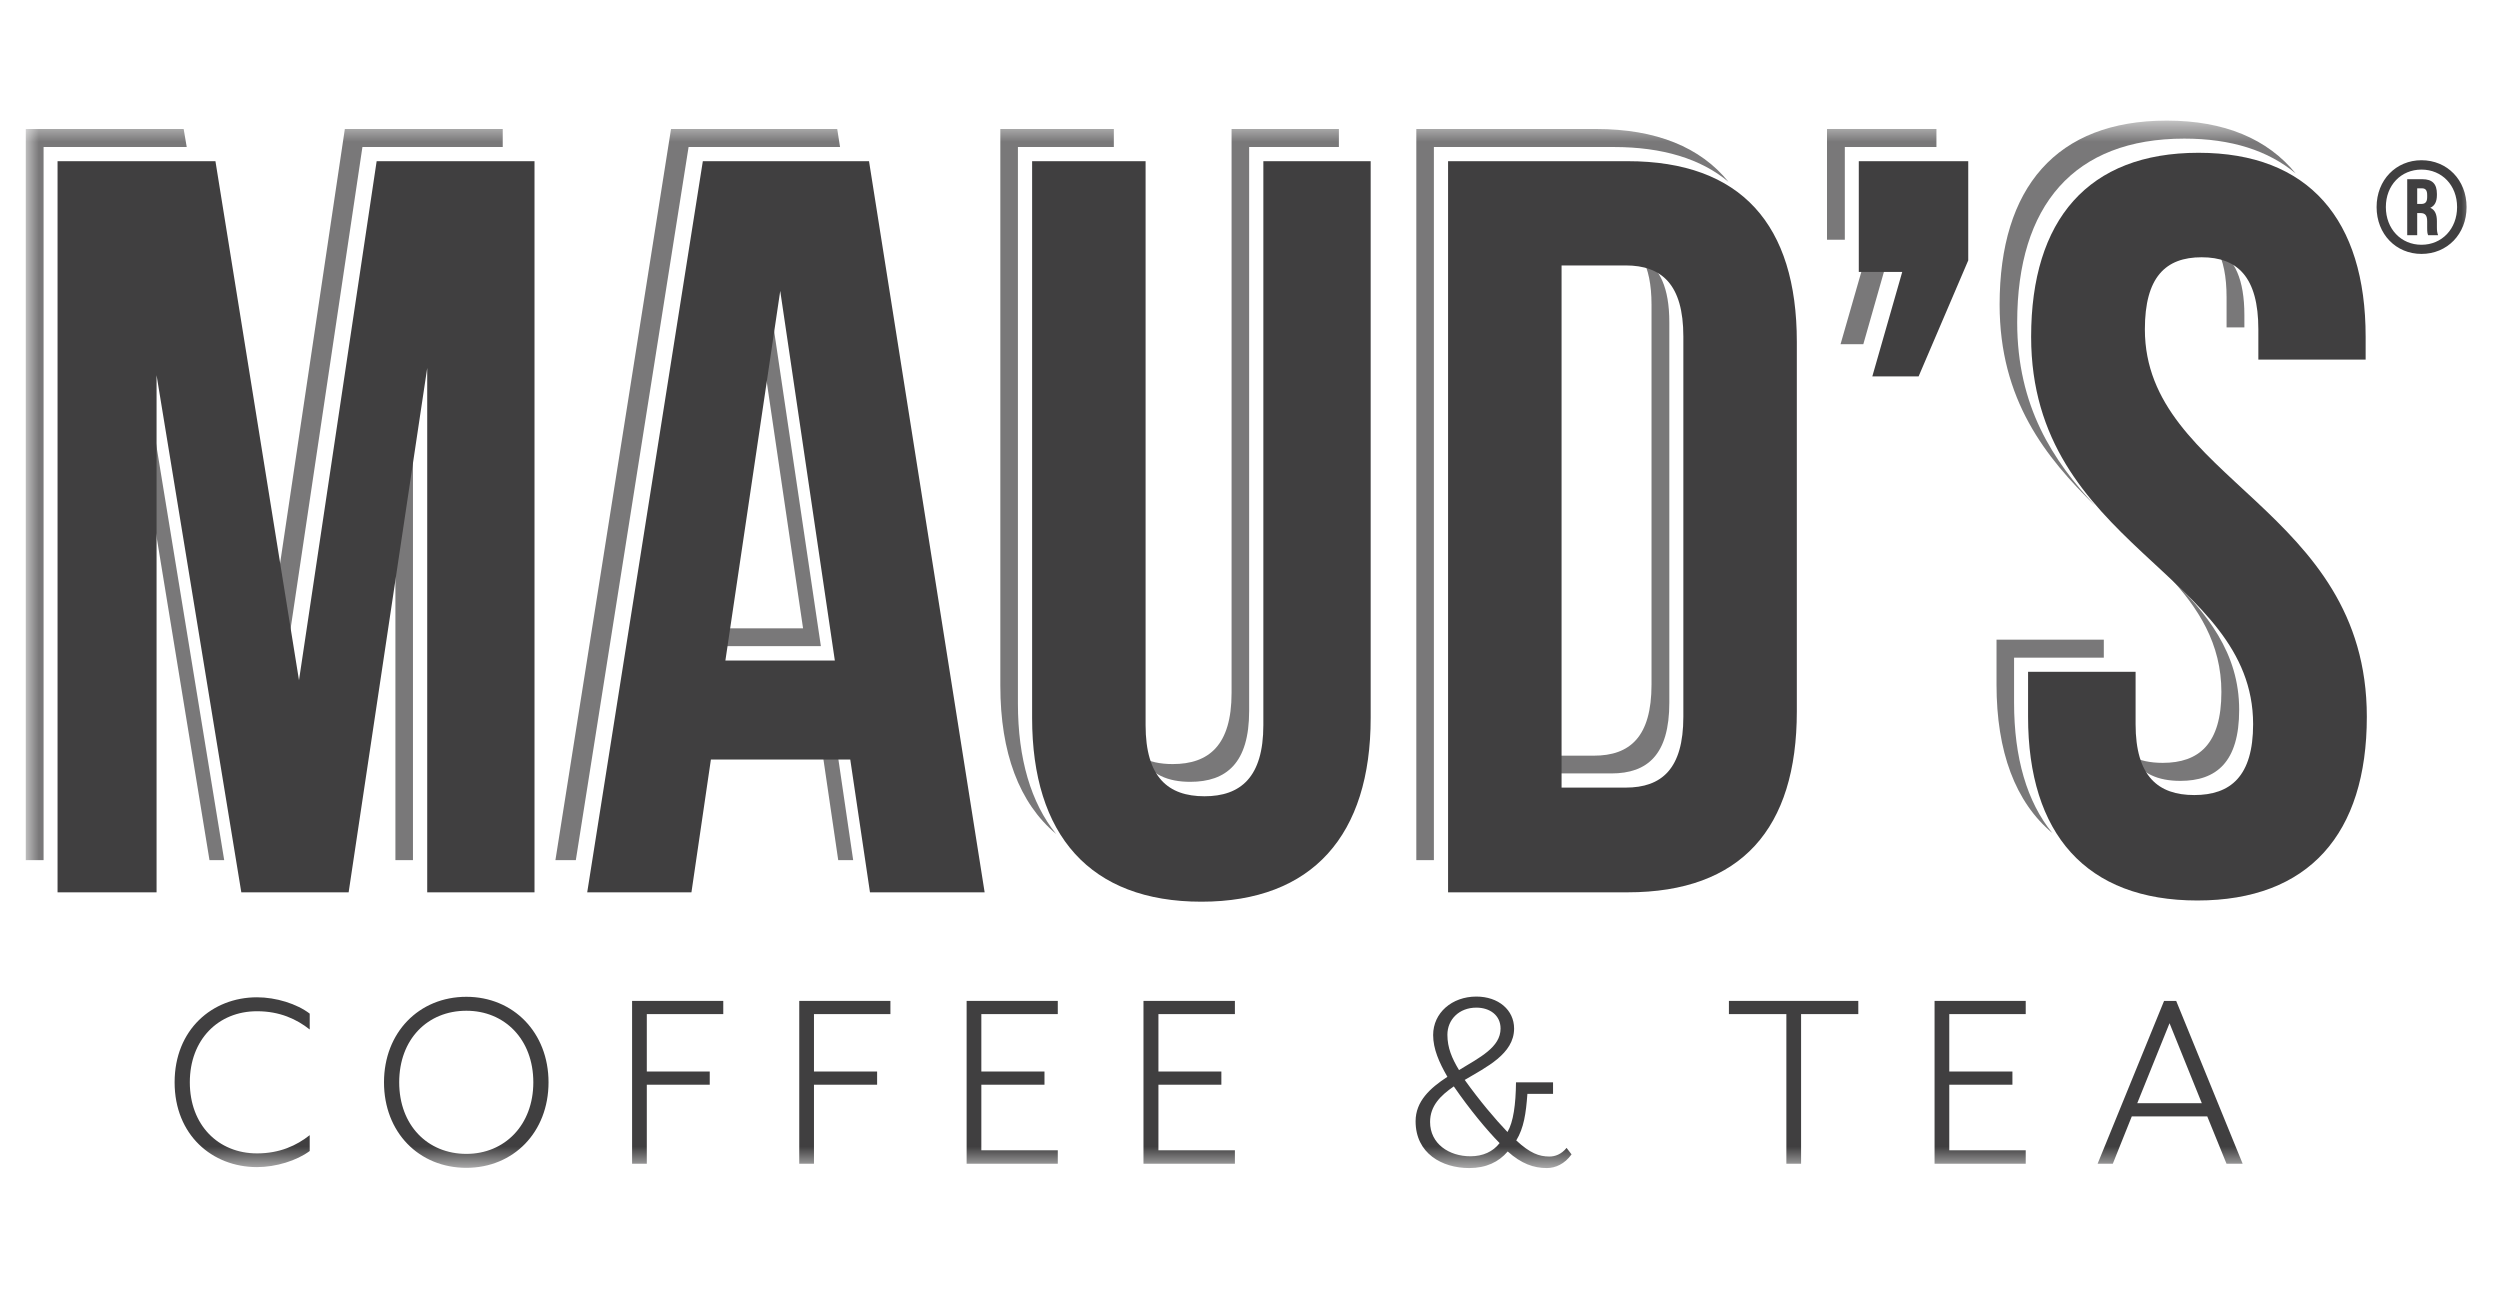 <?xml version="1.0" encoding="UTF-8"?> <svg xmlns="http://www.w3.org/2000/svg" width="97" height="50" viewBox="0 0 97 50" fill="none"><mask id="mask0_1165_11551" style="mask-type:luminance" maskUnits="userSpaceOnUse" x="1" y="4" width="95" height="42"><path d="M96 4.679H1V45.321H96V4.679Z" fill="white"></path></mask><g mask="url(#mask0_1165_11551)"><g opacity="0.7"><path d="M14.062 5.704H19.506V5.005H13.38L10.653 23.299L11.059 25.843L14.062 5.704Z" fill="#403F40"></path><path d="M7.245 5.704L7.126 5.005H1V33.373H1.691V5.704H7.245Z" fill="#403F40"></path><path d="M5.53 17.493L8.128 33.373H8.699L5.53 14.008V17.493Z" fill="#403F40"></path><path d="M15.342 18.304V33.373H16.023V13.719L15.342 18.304Z" fill="#403F40"></path><path d="M32.594 5.704L32.484 5.005H26.036L21.55 33.373H22.342L26.717 5.704H32.594Z" fill="#403F40"></path><path d="M29.437 12.694L31.159 24.38H27.705L27.604 25.07H31.85L29.722 10.727L29.437 12.694Z" fill="#403F40"></path><path d="M31.869 28.919L32.523 33.373H33.103L32.45 28.919H31.869Z" fill="#403F40"></path><path d="M46.183 30.335C47.583 30.335 48.467 29.608 48.467 27.586V5.704H51.949V5.005H47.785V26.887C47.785 28.919 46.901 29.646 45.501 29.646C45.022 29.646 44.607 29.562 44.267 29.366C44.654 30.056 45.317 30.335 46.183 30.335Z" fill="#403F40"></path><path d="M39.495 5.704H43.217V5.005H38.813V26.608C38.813 29.198 39.541 31.155 40.978 32.358C40.002 31.155 39.495 29.441 39.495 27.297V5.704Z" fill="#403F40"></path><path d="M62.608 5.704C64.505 5.704 65.998 6.161 67.066 7.056C65.979 5.714 64.266 5.005 61.926 5.005H54.953V33.373H55.635V5.704H62.608Z" fill="#403F40"></path><path d="M62.523 30.009C63.923 30.009 64.77 29.282 64.77 27.26V12.507C64.77 11.156 64.393 10.383 63.72 10.019C63.951 10.448 64.079 11.035 64.079 11.818V26.561C64.079 28.593 63.241 29.32 61.841 29.32H60.045V30.009H62.523Z" fill="#403F40"></path><path d="M75.134 5.704V5.005H70.888V9.302H71.579V5.704H75.134Z" fill="#403F40"></path><path d="M72.38 9.991L71.413 13.355H72.297L73.255 9.991H72.38Z" fill="#403F40"></path><path d="M86.022 9.674C86.262 10.112 86.391 10.718 86.391 11.529V12.703H87.082V12.228C87.082 10.839 86.704 10.047 86.022 9.674Z" fill="#403F40"></path><path d="M78.146 25.517H81.628V24.818H77.465V26.561C77.465 29.161 78.192 31.118 79.629 32.32C78.644 31.109 78.146 29.404 78.146 27.26V25.517Z" fill="#403F40"></path><path d="M84.752 5.378C86.575 5.378 88.013 5.844 89.072 6.729C87.985 5.397 86.317 4.679 84.07 4.679C79.787 4.679 77.585 7.279 77.585 11.818C77.585 15.508 79.362 17.736 81.306 19.637C79.648 17.875 78.267 15.76 78.267 12.508C78.267 7.969 80.468 5.378 84.752 5.378Z" fill="#403F40"></path><path d="M84.596 30.298C85.996 30.298 86.88 29.571 86.88 27.54C86.88 25.331 85.637 23.793 84.099 22.302C85.305 23.588 86.19 24.977 86.19 26.85C86.19 28.872 85.314 29.599 83.914 29.599C83.435 29.599 83.021 29.515 82.68 29.329C83.067 30.019 83.73 30.298 84.596 30.298Z" fill="#403F40"></path></g><path d="M11.601 26.393L14.614 6.254H20.739V34.622H16.576V14.278L13.527 34.622H9.363L6.075 14.558V34.622H2.233V6.254H8.359L11.601 26.393Z" fill="#403F40"></path><path fill-rule="evenodd" clip-rule="evenodd" d="M38.204 34.622H33.755L32.99 29.469H27.583L26.828 34.622H22.784L27.27 6.254H33.718L38.204 34.622ZM28.145 25.629H32.392L30.273 11.287L28.145 25.629Z" fill="#403F40"></path><path d="M44.449 6.254V28.136C44.449 30.158 45.324 30.895 46.733 30.895C48.134 30.895 49.018 30.158 49.018 28.136V6.254H53.182V27.856C53.182 32.395 50.934 34.986 46.614 34.986C42.284 34.986 40.046 32.395 40.046 27.856V6.254H44.449Z" fill="#403F40"></path><path fill-rule="evenodd" clip-rule="evenodd" d="M56.185 6.254H63.15C67.562 6.254 69.717 8.724 69.717 13.262V27.605C69.717 32.143 67.562 34.622 63.15 34.622H56.185V6.254ZM60.589 10.299V30.559H63.076C64.476 30.559 65.314 29.832 65.314 27.81V13.057C65.314 11.035 64.476 10.299 63.076 10.299H60.589Z" fill="#403F40"></path><path d="M72.121 10.55V6.254H76.368V10.103L74.442 14.604H72.646L73.807 10.55H72.121Z" fill="#403F40"></path><path d="M85.302 5.928C89.585 5.928 91.787 8.528 91.787 13.067V13.952H87.624V12.778C87.624 10.755 86.822 9.982 85.422 9.982C84.022 9.982 83.221 10.755 83.221 12.778C83.221 18.612 91.833 19.711 91.833 27.81C91.833 32.348 89.585 34.939 85.256 34.939C80.936 34.939 78.689 32.348 78.689 27.81V26.067H82.861V28.099C82.861 30.121 83.736 30.848 85.136 30.848C86.546 30.848 87.421 30.121 87.421 28.099C87.421 22.265 78.808 21.165 78.808 13.067C78.808 8.528 81.019 5.928 85.302 5.928Z" fill="#403F40"></path><path fill-rule="evenodd" clip-rule="evenodd" d="M93.953 6.217C94.948 6.217 95.703 6.981 95.703 8.034C95.703 9.087 94.948 9.852 93.953 9.852C92.967 9.852 92.212 9.087 92.212 8.034C92.212 6.981 92.967 6.217 93.953 6.217ZM93.953 9.497C94.745 9.497 95.335 8.882 95.335 8.034C95.335 7.186 94.745 6.58 93.953 6.58C93.161 6.58 92.571 7.186 92.571 8.034C92.571 8.882 93.161 9.497 93.953 9.497ZM94.211 9.125C94.183 9.05 94.174 9.022 94.174 8.817V8.584C94.174 8.351 94.091 8.267 93.916 8.267H93.787V9.125H93.4V6.953H93.99C94.377 6.953 94.552 7.14 94.552 7.522V7.568C94.552 7.82 94.469 7.988 94.294 8.062C94.487 8.146 94.552 8.333 94.552 8.584V8.817C94.552 8.938 94.561 9.031 94.598 9.125H94.211ZM93.787 7.307V7.913H93.944C94.082 7.913 94.174 7.857 94.174 7.652V7.568C94.174 7.391 94.118 7.307 93.971 7.307H93.787Z" fill="#403F40"></path><path d="M9.972 38.695C10.709 38.695 11.519 38.947 12.017 39.329V39.944C11.51 39.543 10.856 39.236 9.972 39.236C8.461 39.236 7.365 40.344 7.365 41.994C7.365 43.644 8.461 44.752 9.972 44.752C10.856 44.752 11.51 44.445 12.017 44.044V44.659C11.519 45.032 10.709 45.284 9.972 45.284C8.231 45.284 6.775 44.035 6.775 41.994C6.775 39.953 8.231 38.695 9.972 38.695Z" fill="#403F40"></path><path fill-rule="evenodd" clip-rule="evenodd" d="M18.096 38.676C19.92 38.676 21.283 40.065 21.283 41.994C21.283 43.932 19.92 45.312 18.096 45.312C16.253 45.312 14.899 43.932 14.899 41.994C14.899 40.065 16.253 38.676 18.096 38.676ZM18.096 39.217C16.585 39.217 15.489 40.326 15.489 41.994C15.489 43.653 16.585 44.771 18.096 44.771C19.579 44.771 20.693 43.653 20.693 41.994C20.693 40.326 19.579 39.217 18.096 39.217Z" fill="#403F40"></path><path d="M28.063 38.835V39.347H25.096V41.575H27.538V42.087H25.096V45.153H24.525V38.835H28.063Z" fill="#403F40"></path><path d="M34.548 38.835V39.347H31.582V41.575H34.032V42.087H31.582V45.153H31.011V38.835H34.548Z" fill="#403F40"></path><path d="M41.042 38.835V39.347H38.076V41.575H40.526V42.087H38.076V44.631H41.042V45.153H37.505V38.835H41.042Z" fill="#403F40"></path><path d="M47.914 38.835V39.347H44.947V41.575H47.389V42.087H44.947V44.631H47.914V45.153H44.367V38.835H47.914Z" fill="#403F40"></path><path fill-rule="evenodd" clip-rule="evenodd" d="M60.019 45.321C59.503 45.321 59.033 45.153 58.499 44.678C58.149 45.088 57.66 45.321 57.006 45.321C55.947 45.321 54.925 44.752 54.925 43.504C54.925 42.73 55.487 42.218 56.159 41.78C55.837 41.221 55.606 40.699 55.606 40.158C55.606 39.301 56.334 38.667 57.282 38.667C58.14 38.667 58.747 39.189 58.747 39.907C58.747 40.894 57.66 41.407 56.831 41.901C57.412 42.712 58.001 43.41 58.49 43.923C58.72 43.532 58.812 42.851 58.821 41.994H60.258V42.441H59.263C59.208 43.206 59.125 43.765 58.831 44.249C59.364 44.743 59.714 44.874 60.12 44.874C60.332 44.874 60.581 44.79 60.783 44.538L60.976 44.79C60.709 45.163 60.35 45.321 60.019 45.321ZM56.408 42.152C55.892 42.507 55.487 42.907 55.487 43.532C55.487 44.38 56.223 44.864 57.052 44.864C57.532 44.864 57.928 44.687 58.185 44.352C57.697 43.858 57.016 43.038 56.408 42.152ZM57.282 39.096C56.61 39.096 56.159 39.562 56.159 40.149C56.159 40.652 56.334 41.062 56.61 41.519C57.421 41.025 58.222 40.633 58.222 39.907C58.222 39.394 57.808 39.096 57.282 39.096Z" fill="#403F40"></path><path d="M67.082 39.347V38.835H72.102V39.347H69.882V45.153H69.311V39.347H67.082Z" fill="#403F40"></path><path d="M78.598 38.835V39.347H75.632V41.575H78.082V42.087H75.632V44.631H78.598V45.153H75.061V38.835H78.598Z" fill="#403F40"></path><path fill-rule="evenodd" clip-rule="evenodd" d="M81.977 45.153H81.387L83.966 38.835H84.436L87.015 45.153H86.389L85.642 43.317H82.713L81.977 45.153ZM84.178 39.701L82.925 42.805H85.431L84.178 39.701Z" fill="#403F40"></path></g></svg> 